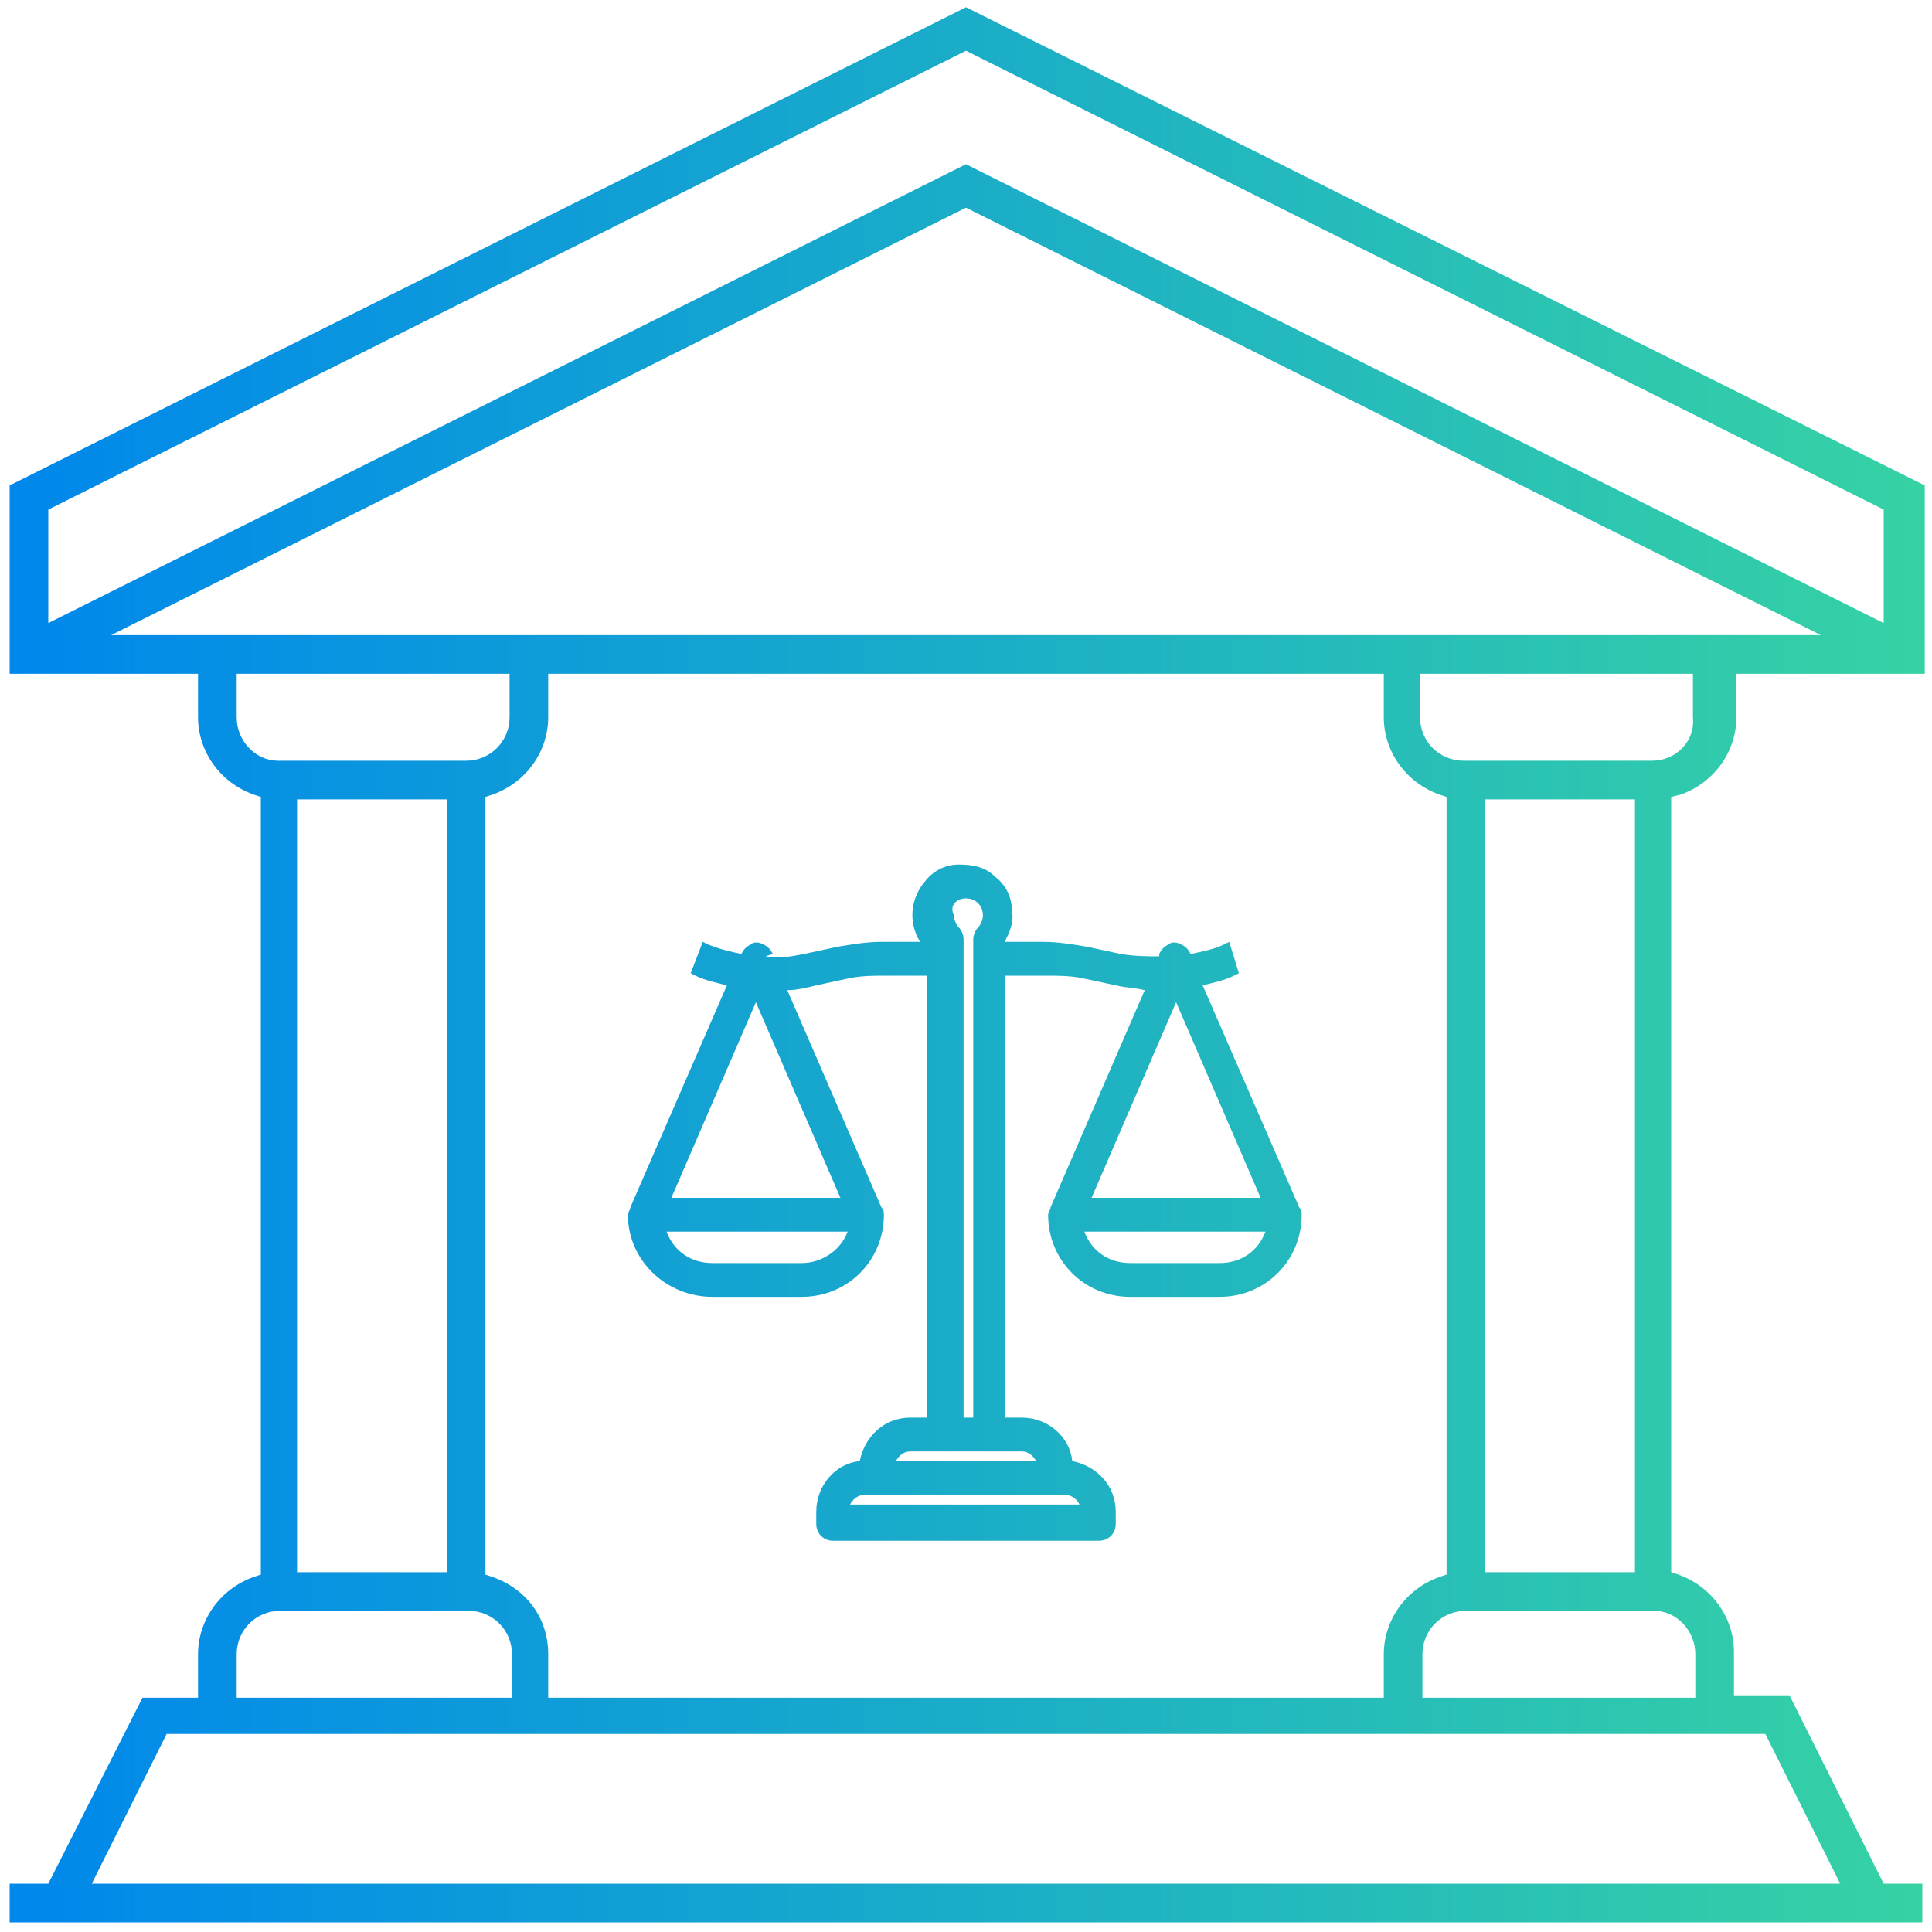 <?xml version="1.0" encoding="utf-8"?>
<!-- Generator: Adobe Illustrator 22.0.1, SVG Export Plug-In . SVG Version: 6.00 Build 0)  -->
<svg version="1.1" id="Layer_1" xmlns="http://www.w3.org/2000/svg" xmlns:xlink="http://www.w3.org/1999/xlink" x="0px" y="0px"
	 viewBox="0 0 80 80" style="enable-background:new 0 0 80 80;" xml:space="preserve">
<style type="text/css">
	.st0{fill:url(#SVGID_1_);}
</style>
<linearGradient id="SVGID_1_" gradientUnits="userSpaceOnUse" x1="0.4" y1="39.95" x2="79.7" y2="39.95">
	<stop  offset="0" style="stop-color:#0087EC"/>
	<stop  offset="1" style="stop-color:#36D2A4"/>
</linearGradient>
<path class="st0" d="M69.6,32.9c1.4-0.5,2.3-1.8,2.3-3.2v-1.8h7.8v-7.8L40,0.3L0.4,20.1v7.8h7.8v1.8c0,1.4,0.9,2.7,2.3,3.2l0.3,0.1
	v32.2l-0.3,0.1c-1.4,0.5-2.3,1.8-2.3,3.2v1.8H5.9L2,78H0.4v1.6h79.2V78H78l-3.9-7.8h-2.3v-1.8c0-1.4-0.9-2.7-2.3-3.2l-0.3-0.1V33
	L69.6,32.9z M2,21.1l38-19l38,19v4.7l-38-19l-38,19V21.1z M4.6,26.3L40,8.6l35.4,17.7C75.4,26.3,4.6,26.3,4.6,26.3z M20.4,65.3
	l-0.3-0.1V33l0.3-0.1c1.4-0.5,2.3-1.8,2.3-3.2v-1.8h34.6v1.8c0,1.4,0.9,2.7,2.3,3.2l0.3,0.1v32.2l-0.3,0.1c-1.4,0.5-2.3,1.8-2.3,3.2
	v1.8h-3.1h-2.6H28.4h-2.6h-3.1v-1.8C22.7,67,21.8,65.8,20.4,65.3z M9.8,29.7v-1.8h11.3v1.8c0,1-0.8,1.8-1.8,1.8h-7.8
	C10.6,31.5,9.8,30.7,9.8,29.7z M18.5,33.1v32h-6.2v-32H18.5z M9.8,68.5c0-1,0.8-1.8,1.8-1.8h7.8c1,0,1.8,0.8,1.8,1.8v1.8H9.8V68.5z
	 M73.1,71.8l3.1,6.2H3.8l3.1-6.2H73.1z M70.2,68.5v1.8H58.9v-1.8c0-1,0.8-1.8,1.8-1.8h7.8C69.4,66.7,70.2,67.5,70.2,68.5z
	 M61.5,65.1v-32h6.2v32H61.5z M68.4,31.5h-7.8c-1,0-1.8-0.8-1.8-1.8v-1.8h11.3v1.8C70.2,30.7,69.4,31.5,68.4,31.5z M29.5,53.7h3.7
	c1.9,0,3.4-1.5,3.4-3.4c0-0.1,0-0.2-0.1-0.3l-3.9-9c0.4,0,0.8-0.1,1.2-0.2l1.4-0.3c0.5-0.1,1-0.1,1.5-0.1h1.7v18.3h-0.7
	c-1.1,0-1.9,0.8-2.1,1.8c-1,0.1-1.8,1-1.8,2.1v0.5c0,0.4,0.3,0.7,0.7,0.7h11c0.4,0,0.7-0.3,0.7-0.7v-0.5c0-1.1-0.8-1.9-1.8-2.1
	c-0.1-1-1-1.8-2.1-1.8h-0.7V40.4h1.7c0.5,0,1,0,1.5,0.1l1.4,0.3c0.4,0.1,0.8,0.1,1.2,0.2l-3.9,9c0,0.1-0.1,0.2-0.1,0.3
	c0,1.9,1.5,3.4,3.4,3.4h3.7c1.9,0,3.4-1.5,3.4-3.4c0-0.1,0-0.2-0.1-0.3l-4-9.2c0.4-0.1,0.9-0.2,1.3-0.4l0.2-0.1L50.9,39l-0.2,0.1
	c-0.4,0.2-0.9,0.3-1.4,0.4l0,0c-0.1-0.2-0.2-0.3-0.4-0.4c-0.2-0.1-0.4-0.1-0.5,0c-0.2,0.1-0.3,0.2-0.4,0.4l0,0.1c-0.5,0-1,0-1.6-0.1
	L45,39.2c-0.6-0.1-1.2-0.2-1.8-0.2h-1.6c0.2-0.4,0.4-0.8,0.3-1.3c0-0.6-0.3-1.1-0.7-1.4c-0.4-0.4-0.9-0.5-1.5-0.5s-1.1,0.3-1.4,0.7
	c-0.6,0.7-0.7,1.7-0.2,2.5h-1.6c-0.6,0-1.2,0.1-1.8,0.2l-1.4,0.3c-0.5,0.1-1,0.2-1.6,0.1l0.3-0.1c-0.1-0.2-0.2-0.3-0.4-0.4
	c-0.2-0.1-0.4-0.1-0.5,0c-0.2,0.1-0.3,0.2-0.4,0.4l0,0c-0.5-0.1-0.9-0.2-1.4-0.4L29.1,39l-0.5,1.3l0.2,0.1c0.4,0.2,0.9,0.3,1.3,0.4
	l-4,9.2c0,0.1-0.1,0.2-0.1,0.3C26,52.2,27.6,53.7,29.5,53.7z M50.5,52.3h-3.7c-0.9,0-1.6-0.5-1.9-1.3h7.5
	C52.1,51.8,51.4,52.3,50.5,52.3z M48.7,41.5l3.5,8.1h-7L48.7,41.5z M44.1,61.9c0.3,0,0.5,0.2,0.6,0.4h-9.5c0.1-0.2,0.3-0.4,0.6-0.4
	H44.1z M40,37.2c0.4,0,0.7,0.3,0.7,0.7c0,0.2-0.1,0.4-0.2,0.5c-0.1,0.1-0.2,0.3-0.2,0.5v19.8h-0.4V38.9c0-0.2-0.1-0.4-0.2-0.5
	c-0.1-0.1-0.2-0.3-0.2-0.5C39.3,37.5,39.6,37.2,40,37.2z M42.3,60.1c0.3,0,0.5,0.2,0.6,0.4h-5.8c0.1-0.2,0.3-0.4,0.6-0.4H42.3z
	 M31.3,41.5l3.5,8.1h-7L31.3,41.5z M35.1,51c-0.3,0.8-1.1,1.3-1.9,1.3h-3.7c-0.9,0-1.6-0.5-1.9-1.3H35.1z"/>
</svg>
